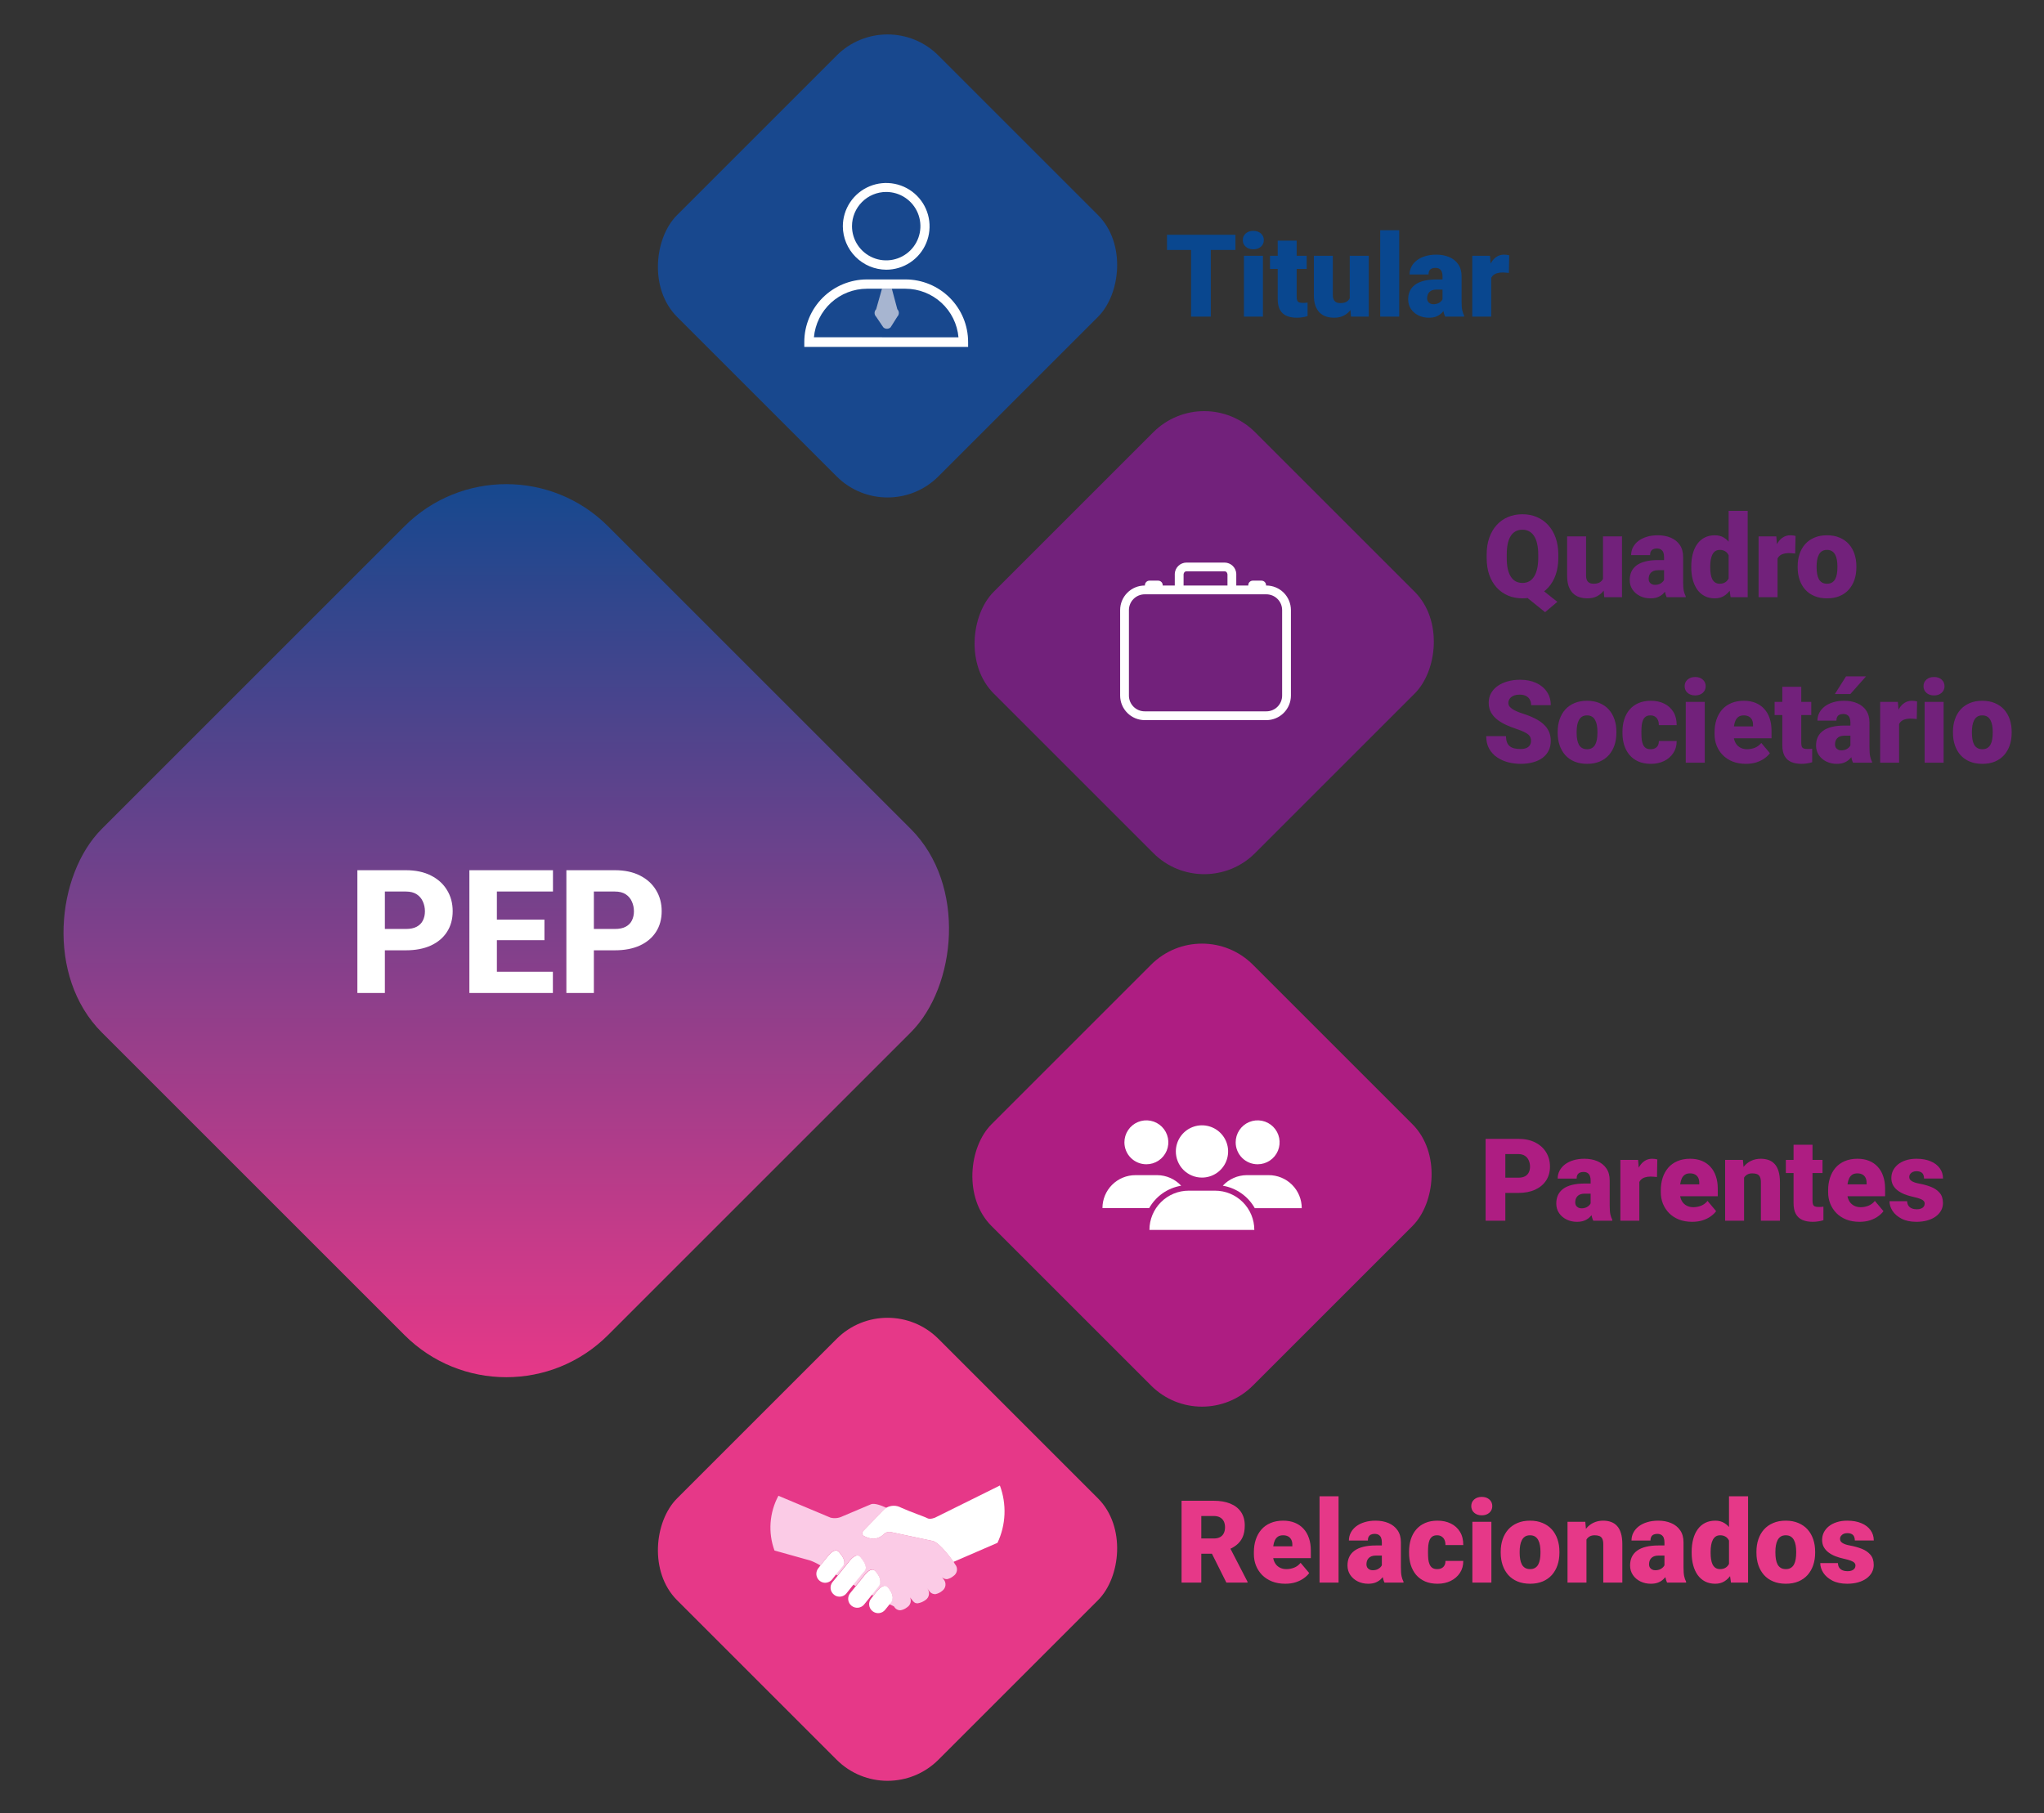 <?xml version="1.0" encoding="UTF-8"?> <svg xmlns="http://www.w3.org/2000/svg" width="284" height="252" viewBox="0 0 284 252" fill="none"><rect x="0" y="0" width="284" height="252" fill="#333333" stroke="none"/><rect x="123.317" y="0.645" width="51.359" height="51.359" rx="10" transform="rotate(45 123.317 0.645)" fill="#18488E"></rect><path d="M121.734 44.017L122.725 45.483C122.861 45.618 123.045 45.693 123.237 45.693C123.428 45.693 123.612 45.618 123.749 45.483L124.68 44.004C124.814 43.867 124.889 43.683 124.889 43.492C124.889 43.3 124.814 43.116 124.68 42.98L123.916 40.127H122.544L121.734 42.98C121.665 43.047 121.611 43.128 121.573 43.217C121.536 43.306 121.517 43.402 121.517 43.498C121.517 43.595 121.536 43.691 121.573 43.779C121.611 43.869 121.665 43.949 121.734 44.017Z" fill="#A7B5D0"></path><path d="M125.811 38.835H120.455C118.146 38.835 115.933 39.752 114.3 41.384C112.668 43.016 111.751 45.23 111.751 47.538V48.208H134.514V47.538C134.514 45.23 133.597 43.016 131.965 41.384C130.333 39.752 128.119 38.835 125.811 38.835ZM113.09 46.869C113.257 45.03 114.105 43.319 115.467 42.072C116.829 40.825 118.608 40.131 120.455 40.127H125.811C127.66 40.132 129.44 40.827 130.803 42.077C132.165 43.327 133.012 45.041 133.175 46.882L113.09 46.869Z" fill="white"></path><path d="M123.132 37.483C124.324 37.483 125.489 37.129 126.48 36.467C127.471 35.805 128.243 34.864 128.699 33.763C129.155 32.662 129.275 31.451 129.042 30.282C128.81 29.113 128.236 28.039 127.393 27.197C126.551 26.354 125.477 25.78 124.308 25.547C123.139 25.315 121.928 25.434 120.827 25.89C119.726 26.346 118.785 27.119 118.122 28.11C117.46 29.101 117.107 30.265 117.107 31.457C117.117 33.052 117.756 34.578 118.883 35.706C120.011 36.834 121.538 37.472 123.132 37.483ZM123.132 26.677C124.073 26.677 124.992 26.956 125.774 27.479C126.556 28.001 127.165 28.744 127.525 29.613C127.884 30.482 127.978 31.438 127.794 32.36C127.61 33.282 127.157 34.13 126.491 34.794C125.826 35.459 124.978 35.911 124.056 36.093C123.133 36.276 122.177 36.181 121.309 35.82C120.44 35.459 119.698 34.849 119.177 34.066C118.655 33.284 118.378 32.364 118.379 31.424C118.383 30.165 118.885 28.958 119.776 28.069C120.666 27.179 121.873 26.679 123.132 26.677Z" fill="white"></path><path d="M168.233 32.625V44H165.491V32.625H168.233ZM171.655 32.625V34.742H162.147V32.625H171.655ZM175.475 35.547V44H172.835V35.547H175.475ZM172.678 33.367C172.678 32.992 172.814 32.685 173.085 32.445C173.355 32.206 173.707 32.086 174.139 32.086C174.572 32.086 174.923 32.206 175.194 32.445C175.465 32.685 175.6 32.992 175.6 33.367C175.6 33.742 175.465 34.05 175.194 34.289C174.923 34.529 174.572 34.648 174.139 34.648C173.707 34.648 173.355 34.529 173.085 34.289C172.814 34.05 172.678 33.742 172.678 33.367ZM181.553 35.547V37.375H176.46V35.547H181.553ZM177.53 33.445H180.163V41.242C180.163 41.466 180.189 41.641 180.241 41.766C180.293 41.885 180.382 41.971 180.507 42.023C180.637 42.07 180.809 42.094 181.022 42.094C181.173 42.094 181.298 42.091 181.397 42.086C181.496 42.075 181.59 42.062 181.678 42.047V43.93C181.454 44.003 181.22 44.057 180.975 44.094C180.73 44.135 180.47 44.156 180.194 44.156C179.632 44.156 179.15 44.068 178.749 43.891C178.353 43.714 178.051 43.435 177.842 43.055C177.634 42.675 177.53 42.18 177.53 41.57V33.445ZM187.538 41.945V35.547H190.178V44H187.71L187.538 41.945ZM187.788 40.227L188.475 40.211C188.475 40.779 188.408 41.305 188.272 41.789C188.137 42.268 187.936 42.685 187.671 43.039C187.41 43.393 187.087 43.669 186.702 43.867C186.322 44.06 185.882 44.156 185.382 44.156C184.965 44.156 184.582 44.099 184.233 43.984C183.889 43.865 183.592 43.68 183.342 43.43C183.092 43.175 182.897 42.849 182.757 42.453C182.621 42.052 182.553 41.573 182.553 41.016V35.547H185.186V41.031C185.186 41.219 185.21 41.38 185.257 41.516C185.303 41.651 185.371 41.766 185.46 41.859C185.548 41.948 185.658 42.016 185.788 42.062C185.923 42.104 186.077 42.125 186.249 42.125C186.645 42.125 186.954 42.042 187.178 41.875C187.402 41.708 187.559 41.482 187.647 41.195C187.741 40.909 187.788 40.586 187.788 40.227ZM194.413 32V44H191.772V32H194.413ZM200.428 41.875V38.391C200.428 38.151 200.395 37.945 200.327 37.773C200.259 37.602 200.152 37.469 200.007 37.375C199.861 37.276 199.665 37.227 199.421 37.227C199.223 37.227 199.053 37.26 198.913 37.328C198.772 37.396 198.665 37.497 198.592 37.633C198.52 37.768 198.483 37.94 198.483 38.148H195.85C195.85 37.758 195.936 37.396 196.108 37.062C196.285 36.724 196.535 36.43 196.858 36.18C197.186 35.93 197.577 35.737 198.03 35.602C198.488 35.461 198.999 35.391 199.561 35.391C200.233 35.391 200.832 35.503 201.358 35.727C201.889 35.95 202.309 36.286 202.616 36.734C202.923 37.177 203.077 37.734 203.077 38.406V41.867C203.077 42.419 203.108 42.839 203.171 43.125C203.233 43.406 203.322 43.654 203.436 43.867V44H200.796C200.671 43.74 200.577 43.422 200.514 43.047C200.457 42.667 200.428 42.276 200.428 41.875ZM200.749 38.836L200.764 40.242H199.6C199.355 40.242 199.147 40.276 198.975 40.344C198.809 40.411 198.673 40.505 198.569 40.625C198.47 40.74 198.397 40.87 198.35 41.016C198.309 41.161 198.288 41.315 198.288 41.477C198.288 41.633 198.324 41.773 198.397 41.898C198.475 42.018 198.579 42.112 198.71 42.18C198.84 42.247 198.986 42.281 199.147 42.281C199.439 42.281 199.686 42.227 199.889 42.117C200.098 42.003 200.257 41.865 200.366 41.703C200.475 41.542 200.53 41.391 200.53 41.25L201.108 42.328C201.004 42.536 200.884 42.747 200.749 42.961C200.618 43.175 200.454 43.372 200.257 43.555C200.064 43.732 199.827 43.878 199.546 43.992C199.264 44.102 198.923 44.156 198.522 44.156C198.001 44.156 197.522 44.05 197.085 43.836C196.652 43.622 196.306 43.325 196.046 42.945C195.785 42.56 195.655 42.117 195.655 41.617C195.655 41.18 195.733 40.789 195.889 40.445C196.051 40.102 196.293 39.81 196.616 39.57C196.939 39.331 197.35 39.148 197.85 39.023C198.35 38.898 198.939 38.836 199.616 38.836H200.749ZM207.194 37.641V44H204.561V35.547H207.022L207.194 37.641ZM209.694 35.484L209.647 37.93C209.543 37.919 209.402 37.906 209.225 37.891C209.048 37.875 208.9 37.867 208.78 37.867C208.473 37.867 208.207 37.904 207.983 37.977C207.764 38.044 207.582 38.148 207.436 38.289C207.296 38.425 207.191 38.596 207.124 38.805C207.061 39.013 207.033 39.255 207.038 39.531L206.561 39.219C206.561 38.651 206.616 38.135 206.725 37.672C206.84 37.203 207.001 36.8 207.21 36.461C207.418 36.117 207.671 35.854 207.967 35.672C208.264 35.484 208.598 35.391 208.967 35.391C209.098 35.391 209.225 35.398 209.35 35.414C209.48 35.43 209.595 35.453 209.694 35.484Z" fill="#09478F"></path><rect x="167.317" y="52.998" width="51.359" height="51.359" rx="10" transform="rotate(45 167.317 52.998)" fill="#72217B"></rect><path d="M175.948 81.374H175.91V81.33C175.91 81.162 175.844 81.001 175.725 80.883C175.606 80.764 175.445 80.697 175.277 80.697H174.069C173.901 80.697 173.74 80.764 173.621 80.883C173.503 81.001 173.436 81.162 173.436 81.33V81.374H171.772V79.736C171.751 79.321 171.573 78.93 171.274 78.642C170.976 78.355 170.579 78.191 170.164 78.185H164.836C164.421 78.191 164.024 78.355 163.726 78.642C163.427 78.93 163.249 79.321 163.228 79.736V81.374H161.552V81.33C161.552 81.162 161.485 81.001 161.366 80.883C161.247 80.764 161.087 80.697 160.919 80.697H159.71C159.542 80.697 159.381 80.764 159.263 80.883C159.144 81.001 159.077 81.162 159.077 81.33V81.374H159.052C158.146 81.374 157.276 81.734 156.636 82.375C155.995 83.016 155.635 83.885 155.635 84.792V96.67C155.636 97.575 155.997 98.442 156.638 99.082C157.278 99.722 158.147 100.081 159.052 100.081H175.948C176.853 100.081 177.722 99.722 178.362 99.082C179.003 98.442 179.364 97.575 179.365 96.67V84.792C179.365 83.885 179.005 83.016 178.365 82.375C177.724 81.734 176.855 81.374 175.948 81.374ZM164.45 79.83C164.45 79.729 164.532 79.406 164.836 79.406H170.164C170.455 79.406 170.531 79.691 170.55 79.83V81.374H164.45V79.83ZM178.144 96.67C178.144 96.958 178.087 97.243 177.977 97.509C177.866 97.775 177.705 98.017 177.501 98.22C177.297 98.424 177.054 98.585 176.788 98.695C176.522 98.804 176.236 98.86 175.948 98.859H159.052C158.764 98.86 158.478 98.804 158.212 98.695C157.946 98.585 157.704 98.424 157.5 98.22C157.296 98.017 157.134 97.775 157.023 97.509C156.913 97.243 156.856 96.958 156.856 96.67V84.792C156.856 84.209 157.087 83.651 157.499 83.239C157.911 82.827 158.469 82.596 159.052 82.596H175.948C176.531 82.596 177.089 82.827 177.501 83.239C177.913 83.651 178.144 84.209 178.144 84.792V96.67Z" fill="white"></path><path d="M213.211 81.125L216.383 83.641L214.68 85.078L211.562 82.562L213.211 81.125ZM216.516 77.086V77.547C216.516 78.417 216.393 79.198 216.148 79.891C215.909 80.578 215.565 81.167 215.117 81.656C214.674 82.141 214.151 82.513 213.547 82.773C212.943 83.029 212.276 83.156 211.547 83.156C210.812 83.156 210.141 83.029 209.531 82.773C208.927 82.513 208.401 82.141 207.953 81.656C207.51 81.167 207.167 80.578 206.922 79.891C206.682 79.198 206.562 78.417 206.562 77.547V77.086C206.562 76.216 206.682 75.435 206.922 74.742C207.167 74.049 207.508 73.461 207.945 72.977C208.388 72.487 208.911 72.115 209.516 71.859C210.125 71.599 210.797 71.469 211.531 71.469C212.26 71.469 212.927 71.599 213.531 71.859C214.141 72.115 214.667 72.487 215.109 72.977C215.557 73.461 215.904 74.049 216.148 74.742C216.393 75.435 216.516 76.216 216.516 77.086ZM213.727 77.547V77.07C213.727 76.508 213.677 76.013 213.578 75.586C213.484 75.154 213.344 74.792 213.156 74.5C212.969 74.208 212.737 73.99 212.461 73.844C212.19 73.693 211.88 73.617 211.531 73.617C211.167 73.617 210.849 73.693 210.578 73.844C210.307 73.99 210.081 74.208 209.898 74.5C209.716 74.792 209.578 75.154 209.484 75.586C209.396 76.013 209.352 76.508 209.352 77.07V77.547C209.352 78.104 209.396 78.599 209.484 79.031C209.578 79.458 209.716 79.82 209.898 80.117C210.086 80.414 210.315 80.638 210.586 80.789C210.862 80.94 211.182 81.016 211.547 81.016C211.896 81.016 212.206 80.94 212.477 80.789C212.747 80.638 212.974 80.414 213.156 80.117C213.344 79.82 213.484 79.458 213.578 79.031C213.677 78.599 213.727 78.104 213.727 77.547ZM222.727 80.945V74.547H225.367V83H222.898L222.727 80.945ZM222.977 79.227L223.664 79.211C223.664 79.779 223.596 80.305 223.461 80.789C223.326 81.268 223.125 81.685 222.859 82.039C222.599 82.393 222.276 82.669 221.891 82.867C221.51 83.06 221.07 83.156 220.57 83.156C220.154 83.156 219.771 83.099 219.422 82.984C219.078 82.865 218.781 82.68 218.531 82.43C218.281 82.174 218.086 81.849 217.945 81.453C217.81 81.052 217.742 80.573 217.742 80.016V74.547H220.375V80.031C220.375 80.219 220.398 80.38 220.445 80.516C220.492 80.651 220.56 80.766 220.648 80.859C220.737 80.948 220.846 81.016 220.977 81.062C221.112 81.104 221.266 81.125 221.438 81.125C221.833 81.125 222.143 81.042 222.367 80.875C222.591 80.708 222.747 80.482 222.836 80.195C222.93 79.909 222.977 79.586 222.977 79.227ZM231.211 80.875V77.391C231.211 77.151 231.177 76.945 231.109 76.773C231.042 76.602 230.935 76.469 230.789 76.375C230.643 76.276 230.448 76.227 230.203 76.227C230.005 76.227 229.836 76.26 229.695 76.328C229.555 76.396 229.448 76.497 229.375 76.633C229.302 76.768 229.266 76.94 229.266 77.148H226.633C226.633 76.758 226.719 76.396 226.891 76.062C227.068 75.724 227.318 75.43 227.641 75.18C227.969 74.93 228.359 74.737 228.812 74.602C229.271 74.461 229.781 74.391 230.344 74.391C231.016 74.391 231.615 74.503 232.141 74.727C232.672 74.951 233.091 75.287 233.398 75.734C233.706 76.177 233.859 76.734 233.859 77.406V80.867C233.859 81.419 233.891 81.838 233.953 82.125C234.016 82.406 234.104 82.654 234.219 82.867V83H231.578C231.453 82.74 231.359 82.422 231.297 82.047C231.24 81.667 231.211 81.276 231.211 80.875ZM231.531 77.836L231.547 79.242H230.383C230.138 79.242 229.93 79.276 229.758 79.344C229.591 79.412 229.456 79.505 229.352 79.625C229.253 79.74 229.18 79.87 229.133 80.016C229.091 80.162 229.07 80.315 229.07 80.477C229.07 80.633 229.107 80.773 229.18 80.898C229.258 81.018 229.362 81.112 229.492 81.18C229.622 81.247 229.768 81.281 229.93 81.281C230.221 81.281 230.469 81.227 230.672 81.117C230.88 81.003 231.039 80.865 231.148 80.703C231.258 80.542 231.312 80.391 231.312 80.25L231.891 81.328C231.786 81.537 231.667 81.747 231.531 81.961C231.401 82.174 231.237 82.372 231.039 82.555C230.846 82.732 230.609 82.878 230.328 82.992C230.047 83.102 229.706 83.156 229.305 83.156C228.784 83.156 228.305 83.049 227.867 82.836C227.435 82.622 227.089 82.326 226.828 81.945C226.568 81.56 226.438 81.117 226.438 80.617C226.438 80.18 226.516 79.789 226.672 79.445C226.833 79.102 227.076 78.81 227.398 78.57C227.721 78.331 228.133 78.148 228.633 78.023C229.133 77.898 229.721 77.836 230.398 77.836H231.531ZM240.18 81.062V71H242.828V83H240.453L240.18 81.062ZM234.992 78.875V78.711C234.992 78.07 235.062 77.487 235.203 76.961C235.344 76.43 235.552 75.974 235.828 75.594C236.104 75.208 236.448 74.912 236.859 74.703C237.271 74.495 237.745 74.391 238.281 74.391C238.76 74.391 239.18 74.503 239.539 74.727C239.898 74.945 240.206 75.253 240.461 75.648C240.716 76.044 240.924 76.508 241.086 77.039C241.247 77.565 241.37 78.133 241.453 78.742V78.938C241.37 79.51 241.247 80.052 241.086 80.562C240.924 81.068 240.716 81.516 240.461 81.906C240.206 82.297 239.896 82.604 239.531 82.828C239.172 83.047 238.75 83.156 238.266 83.156C237.729 83.156 237.255 83.049 236.844 82.836C236.438 82.622 236.096 82.323 235.82 81.938C235.549 81.552 235.344 81.099 235.203 80.578C235.062 80.057 234.992 79.49 234.992 78.875ZM237.625 78.711V78.875C237.625 79.193 237.646 79.487 237.688 79.758C237.729 80.029 237.799 80.268 237.898 80.477C238.003 80.68 238.138 80.838 238.305 80.953C238.477 81.068 238.688 81.125 238.938 81.125C239.276 81.125 239.555 81.044 239.773 80.883C239.997 80.721 240.161 80.492 240.266 80.195C240.375 79.898 240.422 79.549 240.406 79.148V78.531C240.417 78.188 240.393 77.885 240.336 77.625C240.279 77.359 240.188 77.138 240.062 76.961C239.943 76.784 239.789 76.651 239.602 76.562C239.419 76.469 239.203 76.422 238.953 76.422C238.708 76.422 238.5 76.479 238.328 76.594C238.161 76.708 238.026 76.87 237.922 77.078C237.818 77.281 237.742 77.523 237.695 77.805C237.648 78.081 237.625 78.383 237.625 78.711ZM246.977 76.641V83H244.344V74.547H246.805L246.977 76.641ZM249.477 74.484L249.43 76.93C249.326 76.919 249.185 76.906 249.008 76.891C248.831 76.875 248.682 76.867 248.562 76.867C248.255 76.867 247.99 76.904 247.766 76.977C247.547 77.044 247.365 77.148 247.219 77.289C247.078 77.424 246.974 77.596 246.906 77.805C246.844 78.013 246.815 78.255 246.82 78.531L246.344 78.219C246.344 77.651 246.398 77.135 246.508 76.672C246.622 76.203 246.784 75.799 246.992 75.461C247.201 75.117 247.453 74.854 247.75 74.672C248.047 74.484 248.38 74.391 248.75 74.391C248.88 74.391 249.008 74.398 249.133 74.414C249.263 74.43 249.378 74.453 249.477 74.484ZM249.773 78.859V78.695C249.773 78.076 249.862 77.505 250.039 76.984C250.216 76.458 250.477 76.003 250.82 75.617C251.164 75.232 251.589 74.932 252.094 74.719C252.599 74.5 253.182 74.391 253.844 74.391C254.51 74.391 255.096 74.5 255.602 74.719C256.112 74.932 256.539 75.232 256.883 75.617C257.227 76.003 257.487 76.458 257.664 76.984C257.841 77.505 257.93 78.076 257.93 78.695V78.859C257.93 79.474 257.841 80.044 257.664 80.57C257.487 81.091 257.227 81.547 256.883 81.938C256.539 82.323 256.115 82.622 255.609 82.836C255.104 83.049 254.521 83.156 253.859 83.156C253.198 83.156 252.612 83.049 252.102 82.836C251.591 82.622 251.164 82.323 250.82 81.938C250.477 81.547 250.216 81.091 250.039 80.57C249.862 80.044 249.773 79.474 249.773 78.859ZM252.406 78.695V78.859C252.406 79.177 252.43 79.474 252.477 79.75C252.523 80.026 252.602 80.268 252.711 80.477C252.82 80.68 252.969 80.838 253.156 80.953C253.344 81.068 253.578 81.125 253.859 81.125C254.135 81.125 254.365 81.068 254.547 80.953C254.734 80.838 254.883 80.68 254.992 80.477C255.102 80.268 255.18 80.026 255.227 79.75C255.273 79.474 255.297 79.177 255.297 78.859V78.695C255.297 78.388 255.273 78.099 255.227 77.828C255.18 77.552 255.102 77.31 254.992 77.102C254.883 76.888 254.734 76.721 254.547 76.602C254.359 76.482 254.125 76.422 253.844 76.422C253.568 76.422 253.336 76.482 253.148 76.602C252.966 76.721 252.82 76.888 252.711 77.102C252.602 77.31 252.523 77.552 252.477 77.828C252.43 78.099 252.406 78.388 252.406 78.695ZM212.727 102.977C212.727 102.799 212.701 102.641 212.648 102.5C212.596 102.354 212.5 102.219 212.359 102.094C212.219 101.969 212.016 101.844 211.75 101.719C211.49 101.589 211.146 101.453 210.719 101.312C210.219 101.146 209.737 100.958 209.273 100.75C208.81 100.536 208.396 100.289 208.031 100.008C207.667 99.721 207.378 99.388 207.164 99.008C206.951 98.622 206.844 98.174 206.844 97.664C206.844 97.174 206.953 96.734 207.172 96.344C207.391 95.948 207.695 95.612 208.086 95.336C208.482 95.055 208.945 94.841 209.477 94.695C210.008 94.544 210.589 94.469 211.219 94.469C212.052 94.469 212.786 94.615 213.422 94.906C214.062 95.193 214.562 95.602 214.922 96.133C215.286 96.659 215.469 97.281 215.469 98H212.742C212.742 97.713 212.682 97.461 212.562 97.242C212.448 97.023 212.273 96.852 212.039 96.727C211.805 96.602 211.51 96.539 211.156 96.539C210.812 96.539 210.523 96.591 210.289 96.695C210.055 96.799 209.878 96.94 209.758 97.117C209.638 97.289 209.578 97.479 209.578 97.688C209.578 97.859 209.625 98.016 209.719 98.156C209.818 98.292 209.956 98.419 210.133 98.539C210.315 98.659 210.534 98.773 210.789 98.883C211.049 98.992 211.341 99.099 211.664 99.203C212.268 99.396 212.805 99.612 213.273 99.852C213.747 100.086 214.146 100.354 214.469 100.656C214.797 100.953 215.044 101.292 215.211 101.672C215.383 102.052 215.469 102.482 215.469 102.961C215.469 103.471 215.37 103.924 215.172 104.32C214.974 104.716 214.69 105.052 214.32 105.328C213.951 105.599 213.508 105.805 212.992 105.945C212.477 106.086 211.901 106.156 211.266 106.156C210.682 106.156 210.107 106.083 209.539 105.938C208.977 105.786 208.466 105.557 208.008 105.25C207.549 104.938 207.182 104.539 206.906 104.055C206.635 103.565 206.5 102.984 206.5 102.312H209.25C209.25 102.646 209.294 102.927 209.383 103.156C209.471 103.385 209.602 103.57 209.773 103.711C209.945 103.846 210.156 103.945 210.406 104.008C210.656 104.065 210.943 104.094 211.266 104.094C211.615 104.094 211.896 104.044 212.109 103.945C212.323 103.841 212.479 103.706 212.578 103.539C212.677 103.367 212.727 103.18 212.727 102.977ZM216.43 101.859V101.695C216.43 101.076 216.518 100.505 216.695 99.984C216.872 99.458 217.133 99.003 217.477 98.617C217.82 98.232 218.245 97.932 218.75 97.719C219.255 97.5 219.839 97.391 220.5 97.391C221.167 97.391 221.753 97.5 222.258 97.719C222.768 97.932 223.195 98.232 223.539 98.617C223.883 99.003 224.143 99.458 224.32 99.984C224.497 100.505 224.586 101.076 224.586 101.695V101.859C224.586 102.474 224.497 103.044 224.32 103.57C224.143 104.091 223.883 104.547 223.539 104.938C223.195 105.323 222.771 105.622 222.266 105.836C221.76 106.049 221.177 106.156 220.516 106.156C219.854 106.156 219.268 106.049 218.758 105.836C218.247 105.622 217.82 105.323 217.477 104.938C217.133 104.547 216.872 104.091 216.695 103.57C216.518 103.044 216.43 102.474 216.43 101.859ZM219.062 101.695V101.859C219.062 102.177 219.086 102.474 219.133 102.75C219.18 103.026 219.258 103.268 219.367 103.477C219.477 103.68 219.625 103.839 219.812 103.953C220 104.068 220.234 104.125 220.516 104.125C220.792 104.125 221.021 104.068 221.203 103.953C221.391 103.839 221.539 103.68 221.648 103.477C221.758 103.268 221.836 103.026 221.883 102.75C221.93 102.474 221.953 102.177 221.953 101.859V101.695C221.953 101.388 221.93 101.099 221.883 100.828C221.836 100.552 221.758 100.31 221.648 100.102C221.539 99.888 221.391 99.721 221.203 99.602C221.016 99.482 220.781 99.422 220.5 99.422C220.224 99.422 219.992 99.482 219.805 99.602C219.622 99.721 219.477 99.888 219.367 100.102C219.258 100.31 219.18 100.552 219.133 100.828C219.086 101.099 219.062 101.388 219.062 101.695ZM229.328 104.125C229.573 104.125 229.781 104.081 229.953 103.992C230.13 103.898 230.263 103.768 230.352 103.602C230.445 103.43 230.49 103.224 230.484 102.984H232.961C232.966 103.62 232.81 104.177 232.492 104.656C232.18 105.13 231.753 105.5 231.211 105.766C230.674 106.026 230.068 106.156 229.391 106.156C228.729 106.156 228.151 106.049 227.656 105.836C227.161 105.617 226.747 105.315 226.414 104.93C226.086 104.539 225.839 104.083 225.672 103.562C225.51 103.042 225.43 102.477 225.43 101.867V101.688C225.43 101.078 225.51 100.513 225.672 99.992C225.839 99.466 226.086 99.01 226.414 98.625C226.747 98.234 227.159 97.932 227.648 97.719C228.143 97.5 228.719 97.391 229.375 97.391C230.078 97.391 230.698 97.523 231.234 97.789C231.776 98.055 232.201 98.44 232.508 98.945C232.815 99.451 232.966 100.062 232.961 100.781H230.484C230.49 100.526 230.451 100.297 230.367 100.094C230.284 99.891 230.154 99.729 229.977 99.609C229.805 99.484 229.583 99.422 229.312 99.422C229.042 99.422 228.823 99.482 228.656 99.602C228.49 99.721 228.362 99.888 228.273 100.102C228.19 100.31 228.133 100.549 228.102 100.82C228.076 101.091 228.062 101.38 228.062 101.688V101.867C228.062 102.18 228.076 102.474 228.102 102.75C228.133 103.021 228.193 103.26 228.281 103.469C228.37 103.672 228.497 103.833 228.664 103.953C228.831 104.068 229.052 104.125 229.328 104.125ZM236.867 97.547V106H234.227V97.547H236.867ZM234.07 95.367C234.07 94.992 234.206 94.685 234.477 94.445C234.747 94.206 235.099 94.086 235.531 94.086C235.964 94.086 236.315 94.206 236.586 94.445C236.857 94.685 236.992 94.992 236.992 95.367C236.992 95.742 236.857 96.049 236.586 96.289C236.315 96.529 235.964 96.648 235.531 96.648C235.099 96.648 234.747 96.529 234.477 96.289C234.206 96.049 234.07 95.742 234.07 95.367ZM242.586 106.156C241.898 106.156 241.284 106.049 240.742 105.836C240.201 105.617 239.742 105.318 239.367 104.938C238.997 104.557 238.714 104.12 238.516 103.625C238.323 103.13 238.227 102.607 238.227 102.055V101.758C238.227 101.138 238.312 100.565 238.484 100.039C238.656 99.508 238.911 99.044 239.25 98.648C239.589 98.253 240.013 97.945 240.523 97.727C241.034 97.503 241.628 97.391 242.305 97.391C242.904 97.391 243.44 97.487 243.914 97.68C244.388 97.872 244.789 98.148 245.117 98.508C245.451 98.867 245.703 99.302 245.875 99.812C246.052 100.323 246.141 100.896 246.141 101.531V102.602H239.234V100.953H243.57V100.75C243.576 100.469 243.526 100.229 243.422 100.031C243.323 99.833 243.177 99.682 242.984 99.578C242.792 99.474 242.557 99.422 242.281 99.422C241.995 99.422 241.758 99.484 241.57 99.609C241.388 99.734 241.245 99.906 241.141 100.125C241.042 100.339 240.971 100.586 240.93 100.867C240.888 101.148 240.867 101.445 240.867 101.758V102.055C240.867 102.367 240.909 102.651 240.992 102.906C241.081 103.161 241.206 103.38 241.367 103.562C241.534 103.74 241.732 103.878 241.961 103.977C242.195 104.076 242.461 104.125 242.758 104.125C243.117 104.125 243.471 104.057 243.82 103.922C244.169 103.786 244.469 103.562 244.719 103.25L245.914 104.672C245.742 104.917 245.497 105.154 245.18 105.383C244.867 105.612 244.492 105.799 244.055 105.945C243.617 106.086 243.128 106.156 242.586 106.156ZM251.664 97.547V99.375H246.57V97.547H251.664ZM247.641 95.445H250.273V103.242C250.273 103.466 250.299 103.641 250.352 103.766C250.404 103.885 250.492 103.971 250.617 104.023C250.747 104.07 250.919 104.094 251.133 104.094C251.284 104.094 251.409 104.091 251.508 104.086C251.607 104.076 251.701 104.062 251.789 104.047V105.93C251.565 106.003 251.331 106.057 251.086 106.094C250.841 106.135 250.581 106.156 250.305 106.156C249.742 106.156 249.26 106.068 248.859 105.891C248.464 105.714 248.161 105.435 247.953 105.055C247.745 104.674 247.641 104.18 247.641 103.57V95.445ZM257.102 103.875V100.391C257.102 100.151 257.068 99.945 257 99.773C256.932 99.602 256.826 99.469 256.68 99.375C256.534 99.276 256.339 99.227 256.094 99.227C255.896 99.227 255.727 99.26 255.586 99.328C255.445 99.396 255.339 99.497 255.266 99.633C255.193 99.768 255.156 99.94 255.156 100.148H252.523C252.523 99.758 252.609 99.396 252.781 99.062C252.958 98.724 253.208 98.43 253.531 98.18C253.859 97.93 254.25 97.737 254.703 97.602C255.161 97.461 255.672 97.391 256.234 97.391C256.906 97.391 257.505 97.503 258.031 97.727C258.562 97.951 258.982 98.287 259.289 98.734C259.596 99.177 259.75 99.734 259.75 100.406V103.867C259.75 104.419 259.781 104.839 259.844 105.125C259.906 105.406 259.995 105.654 260.109 105.867V106H257.469C257.344 105.74 257.25 105.422 257.188 105.047C257.13 104.667 257.102 104.276 257.102 103.875ZM257.422 100.836L257.438 102.242H256.273C256.029 102.242 255.82 102.276 255.648 102.344C255.482 102.411 255.346 102.505 255.242 102.625C255.143 102.74 255.07 102.87 255.023 103.016C254.982 103.161 254.961 103.315 254.961 103.477C254.961 103.633 254.997 103.773 255.07 103.898C255.148 104.018 255.253 104.112 255.383 104.18C255.513 104.247 255.659 104.281 255.82 104.281C256.112 104.281 256.359 104.227 256.562 104.117C256.771 104.003 256.93 103.865 257.039 103.703C257.148 103.542 257.203 103.391 257.203 103.25L257.781 104.328C257.677 104.536 257.557 104.747 257.422 104.961C257.292 105.174 257.128 105.372 256.93 105.555C256.737 105.732 256.5 105.878 256.219 105.992C255.938 106.102 255.596 106.156 255.195 106.156C254.674 106.156 254.195 106.049 253.758 105.836C253.326 105.622 252.979 105.326 252.719 104.945C252.458 104.56 252.328 104.117 252.328 103.617C252.328 103.18 252.406 102.789 252.562 102.445C252.724 102.102 252.966 101.81 253.289 101.57C253.612 101.331 254.023 101.148 254.523 101.023C255.023 100.898 255.612 100.836 256.289 100.836H257.422ZM254.945 96.453L256.492 94H259.273L257.094 96.453H254.945ZM263.867 99.641V106H261.234V97.547H263.695L263.867 99.641ZM266.367 97.484L266.32 99.93C266.216 99.919 266.076 99.906 265.898 99.891C265.721 99.875 265.573 99.867 265.453 99.867C265.146 99.867 264.88 99.904 264.656 99.977C264.438 100.044 264.255 100.148 264.109 100.289C263.969 100.424 263.865 100.596 263.797 100.805C263.734 101.013 263.706 101.255 263.711 101.531L263.234 101.219C263.234 100.651 263.289 100.135 263.398 99.672C263.513 99.203 263.674 98.799 263.883 98.461C264.091 98.117 264.344 97.854 264.641 97.672C264.938 97.484 265.271 97.391 265.641 97.391C265.771 97.391 265.898 97.398 266.023 97.414C266.154 97.43 266.268 97.453 266.367 97.484ZM270.055 97.547V106H267.414V97.547H270.055ZM267.258 95.367C267.258 94.992 267.393 94.685 267.664 94.445C267.935 94.206 268.286 94.086 268.719 94.086C269.151 94.086 269.503 94.206 269.773 94.445C270.044 94.685 270.18 94.992 270.18 95.367C270.18 95.742 270.044 96.049 269.773 96.289C269.503 96.529 269.151 96.648 268.719 96.648C268.286 96.648 267.935 96.529 267.664 96.289C267.393 96.049 267.258 95.742 267.258 95.367ZM271.352 101.859V101.695C271.352 101.076 271.44 100.505 271.617 99.984C271.794 99.458 272.055 99.003 272.398 98.617C272.742 98.232 273.167 97.932 273.672 97.719C274.177 97.5 274.76 97.391 275.422 97.391C276.089 97.391 276.674 97.5 277.18 97.719C277.69 97.932 278.117 98.232 278.461 98.617C278.805 99.003 279.065 99.458 279.242 99.984C279.419 100.505 279.508 101.076 279.508 101.695V101.859C279.508 102.474 279.419 103.044 279.242 103.57C279.065 104.091 278.805 104.547 278.461 104.938C278.117 105.323 277.693 105.622 277.188 105.836C276.682 106.049 276.099 106.156 275.438 106.156C274.776 106.156 274.19 106.049 273.68 105.836C273.169 105.622 272.742 105.323 272.398 104.938C272.055 104.547 271.794 104.091 271.617 103.57C271.44 103.044 271.352 102.474 271.352 101.859ZM273.984 101.695V101.859C273.984 102.177 274.008 102.474 274.055 102.75C274.102 103.026 274.18 103.268 274.289 103.477C274.398 103.68 274.547 103.839 274.734 103.953C274.922 104.068 275.156 104.125 275.438 104.125C275.714 104.125 275.943 104.068 276.125 103.953C276.312 103.839 276.461 103.68 276.57 103.477C276.68 103.268 276.758 103.026 276.805 102.75C276.852 102.474 276.875 102.177 276.875 101.859V101.695C276.875 101.388 276.852 101.099 276.805 100.828C276.758 100.552 276.68 100.31 276.57 100.102C276.461 99.888 276.312 99.721 276.125 99.602C275.938 99.482 275.703 99.422 275.422 99.422C275.146 99.422 274.914 99.482 274.727 99.602C274.544 99.721 274.398 99.888 274.289 100.102C274.18 100.31 274.102 100.552 274.055 100.828C274.008 101.099 273.984 101.388 273.984 101.695Z" fill="#72217B"></path><rect x="123.317" y="179" width="51.359" height="51.359" rx="10" transform="rotate(45 123.317 179)" fill="#E63888"></rect><path d="M129.576 214.156L123.906 212.95C123.707 212.887 123.493 212.881 123.291 212.934C123.088 212.987 122.905 213.096 122.762 213.249C122.379 213.612 121.88 213.827 121.353 213.857C120.903 213.825 120.465 213.699 120.068 213.487C120.002 213.457 119.945 213.411 119.901 213.354C119.857 213.297 119.827 213.231 119.814 213.16C119.801 213.089 119.806 213.017 119.827 212.948C119.848 212.879 119.885 212.816 119.935 212.765L122.911 209.745C122.993 209.675 123.082 209.613 123.176 209.56C122.594 209.287 121.529 208.838 120.992 209.067L117.021 210.749C116.515 210.996 115.938 211.055 115.392 210.916L108.155 207.878C107.533 209.036 107.162 210.312 107.068 211.624C106.974 212.935 107.158 214.251 107.609 215.485L112.584 216.877C113.074 217.061 113.545 217.291 113.992 217.563L115.075 216.199C115.498 215.67 116.123 215.169 116.572 215.679C117.224 216.428 117.62 217.158 116.995 217.748L116.114 218.805L116.378 218.963L118.034 216.912C118.465 216.384 119.108 215.864 119.53 216.392C120.217 217.273 120.587 217.942 119.962 218.461L118.527 220.222L118.879 220.416L120.12 218.875C120.543 218.338 121.159 217.836 121.617 218.347C122.33 219.148 122.498 219.888 122.04 220.416L121.071 221.622L121.335 221.754L121.837 221.129C122.269 220.601 122.885 220.099 123.334 220.61C124.082 221.437 124.214 222.142 123.765 222.679L123.554 222.934L124.197 223.242L124.258 223.321C124.348 223.472 124.478 223.596 124.633 223.678C124.789 223.76 124.964 223.798 125.139 223.788C125.478 223.724 125.796 223.575 126.063 223.357C126.279 223.214 126.436 222.998 126.506 222.749C126.575 222.5 126.553 222.235 126.442 222.001L126.715 222.344C126.988 222.688 127.129 222.837 127.534 222.82C127.92 222.752 128.284 222.595 128.599 222.362C128.729 222.274 128.839 222.159 128.921 222.025C129.003 221.891 129.055 221.741 129.075 221.585C129.094 221.429 129.079 221.27 129.032 221.12C128.985 220.97 128.907 220.832 128.802 220.715L128.502 220.337L129.083 221.068C129.174 221.219 129.303 221.344 129.458 221.429C129.613 221.514 129.787 221.556 129.964 221.552C130.304 221.484 130.621 221.333 130.888 221.112C131.018 221.023 131.128 220.909 131.21 220.774C131.292 220.64 131.345 220.49 131.364 220.334C131.383 220.178 131.369 220.02 131.321 219.87C131.274 219.72 131.196 219.582 131.091 219.465L130.721 218.99C130.81 219.142 130.939 219.267 131.094 219.351C131.25 219.435 131.425 219.474 131.601 219.465C131.926 219.391 132.228 219.24 132.482 219.025C132.613 218.938 132.724 218.823 132.807 218.689C132.89 218.555 132.943 218.405 132.962 218.248C132.981 218.092 132.966 217.933 132.919 217.783C132.871 217.633 132.791 217.495 132.684 217.378L132.508 217.079C132.508 217.079 130.615 214.376 129.576 214.156Z" fill="#FBCBE6"></path><path d="M121.644 218.365C121.186 217.854 120.57 218.365 120.147 218.893L118.915 220.434L118.131 221.402C118.026 221.53 117.948 221.676 117.9 221.834C117.853 221.992 117.837 222.158 117.854 222.322C117.872 222.486 117.921 222.644 118 222.789C118.08 222.933 118.187 223.061 118.316 223.163C118.444 223.268 118.591 223.345 118.749 223.392C118.907 223.439 119.073 223.454 119.237 223.436C119.401 223.418 119.56 223.367 119.704 223.287C119.848 223.207 119.975 223.099 120.077 222.97L121.133 221.658L122.102 220.452C122.498 219.906 122.357 219.166 121.644 218.365Z" fill="white"></path><path d="M123.361 220.601C122.912 220.09 122.295 220.601 121.864 221.12L121.362 221.746L121.045 222.151C120.939 222.277 120.86 222.424 120.812 222.582C120.763 222.74 120.747 222.906 120.765 223.07C120.782 223.234 120.832 223.394 120.912 223.538C120.992 223.683 121.1 223.81 121.23 223.911C121.358 224.016 121.505 224.094 121.663 224.14C121.821 224.187 121.987 224.202 122.151 224.184C122.315 224.166 122.474 224.115 122.618 224.035C122.762 223.955 122.889 223.847 122.991 223.718L123.607 222.952L123.819 222.696C124.197 222.159 124.109 221.481 123.361 220.601Z" fill="white"></path><path d="M119.557 216.392C119.134 215.864 118.492 216.392 118.06 216.912L116.405 218.981L115.683 219.861C115.578 219.989 115.499 220.136 115.451 220.294C115.404 220.452 115.389 220.619 115.407 220.783C115.425 220.947 115.476 221.106 115.556 221.25C115.637 221.394 115.746 221.521 115.877 221.622C116.07 221.79 116.316 221.887 116.572 221.895C116.77 221.908 116.967 221.874 117.148 221.794C117.329 221.714 117.488 221.592 117.611 221.437L118.553 220.258L119.988 218.497C120.614 217.96 120.244 217.246 119.557 216.392Z" fill="white"></path><path d="M116.572 215.697C116.123 215.186 115.498 215.697 115.076 216.217L113.993 217.564L113.693 217.96C113.554 218.137 113.465 218.348 113.436 218.571C113.407 218.795 113.44 219.022 113.531 219.228C113.621 219.434 113.766 219.612 113.95 219.742C114.133 219.873 114.349 219.95 114.574 219.967C114.771 219.976 114.967 219.94 115.147 219.86C115.327 219.781 115.487 219.661 115.613 219.509L116.132 218.849L117.013 217.793C117.62 217.176 117.224 216.446 116.572 215.697Z" fill="white"></path><path d="M138.927 206.452L129.92 210.916C129.92 210.916 129.233 211.215 128.846 210.995C128.458 210.775 126.609 210.168 125.192 209.525C124.883 209.355 124.536 209.266 124.184 209.266C123.831 209.266 123.485 209.355 123.176 209.525C123.082 209.578 122.994 209.64 122.912 209.71L119.936 212.765C119.885 212.816 119.848 212.879 119.827 212.948C119.806 213.017 119.802 213.089 119.815 213.16C119.828 213.231 119.857 213.298 119.901 213.354C119.945 213.411 120.002 213.457 120.068 213.487C120.465 213.699 120.903 213.825 121.353 213.857C121.88 213.827 122.379 213.612 122.762 213.249C122.905 213.096 123.088 212.987 123.291 212.934C123.494 212.881 123.707 212.887 123.907 212.95L129.577 214.156C130.616 214.376 132.482 217.062 132.482 217.062L138.592 214.42C139.177 213.182 139.508 211.838 139.565 210.47C139.622 209.102 139.406 207.735 138.927 206.452Z" fill="white"></path><path d="M164.171 208.571H168.647C169.522 208.571 170.283 208.701 170.929 208.962C171.574 209.222 172.072 209.608 172.421 210.118C172.775 210.629 172.952 211.259 172.952 212.009C172.952 212.66 172.85 213.204 172.647 213.642C172.444 214.079 172.16 214.441 171.796 214.728C171.436 215.009 171.017 215.241 170.538 215.423L169.64 215.931H165.882L165.866 213.813H168.647C168.996 213.813 169.285 213.751 169.515 213.626C169.744 213.501 169.916 213.324 170.03 213.095C170.15 212.86 170.21 212.582 170.21 212.259C170.21 211.931 170.15 211.649 170.03 211.415C169.91 211.181 169.733 211.001 169.499 210.876C169.27 210.751 168.986 210.688 168.647 210.688H166.913V219.946H164.171V208.571ZM170.397 219.946L167.882 214.915L170.788 214.899L173.335 219.829V219.946H170.397ZM178.577 220.103C177.89 220.103 177.275 219.996 176.733 219.782C176.192 219.563 175.733 219.264 175.358 218.884C174.988 218.504 174.705 218.066 174.507 217.571C174.314 217.076 174.218 216.553 174.218 216.001V215.704C174.218 215.084 174.304 214.511 174.475 213.985C174.647 213.454 174.903 212.991 175.241 212.595C175.58 212.199 176.004 211.892 176.515 211.673C177.025 211.449 177.619 211.337 178.296 211.337C178.895 211.337 179.431 211.433 179.905 211.626C180.379 211.819 180.78 212.095 181.108 212.454C181.442 212.813 181.694 213.248 181.866 213.759C182.043 214.269 182.132 214.842 182.132 215.478V216.548H175.225V214.899H179.561V214.696C179.567 214.415 179.517 214.175 179.413 213.978C179.314 213.78 179.168 213.629 178.975 213.524C178.783 213.42 178.548 213.368 178.272 213.368C177.986 213.368 177.749 213.431 177.561 213.556C177.379 213.681 177.236 213.853 177.132 214.071C177.033 214.285 176.962 214.532 176.921 214.813C176.879 215.095 176.858 215.392 176.858 215.704V216.001C176.858 216.313 176.9 216.597 176.983 216.853C177.072 217.108 177.197 217.326 177.358 217.509C177.525 217.686 177.723 217.824 177.952 217.923C178.186 218.022 178.452 218.071 178.749 218.071C179.108 218.071 179.462 218.004 179.811 217.868C180.16 217.733 180.46 217.509 180.71 217.196L181.905 218.618C181.733 218.863 181.488 219.1 181.171 219.329C180.858 219.558 180.483 219.746 180.046 219.892C179.608 220.032 179.119 220.103 178.577 220.103ZM185.983 207.946V219.946H183.343V207.946H185.983ZM191.999 217.821V214.337C191.999 214.097 191.965 213.892 191.897 213.72C191.83 213.548 191.723 213.415 191.577 213.321C191.431 213.222 191.236 213.173 190.991 213.173C190.793 213.173 190.624 213.207 190.483 213.274C190.343 213.342 190.236 213.444 190.163 213.579C190.09 213.715 190.054 213.886 190.054 214.095H187.421C187.421 213.704 187.507 213.342 187.679 213.009C187.856 212.67 188.106 212.376 188.429 212.126C188.757 211.876 189.147 211.683 189.6 211.548C190.059 211.407 190.569 211.337 191.132 211.337C191.804 211.337 192.403 211.449 192.929 211.673C193.46 211.897 193.879 212.233 194.186 212.681C194.494 213.123 194.647 213.681 194.647 214.353V217.813C194.647 218.366 194.679 218.785 194.741 219.071C194.804 219.353 194.892 219.6 195.007 219.813V219.946H192.366C192.241 219.686 192.147 219.368 192.085 218.993C192.028 218.613 191.999 218.222 191.999 217.821ZM192.319 214.782L192.335 216.188H191.171C190.926 216.188 190.718 216.222 190.546 216.29C190.379 216.358 190.244 216.451 190.14 216.571C190.041 216.686 189.968 216.816 189.921 216.962C189.879 217.108 189.858 217.261 189.858 217.423C189.858 217.579 189.895 217.72 189.968 217.845C190.046 217.965 190.15 218.058 190.28 218.126C190.41 218.194 190.556 218.228 190.718 218.228C191.009 218.228 191.257 218.173 191.46 218.063C191.668 217.949 191.827 217.811 191.936 217.649C192.046 217.488 192.1 217.337 192.1 217.196L192.679 218.274C192.574 218.483 192.455 218.694 192.319 218.907C192.189 219.121 192.025 219.319 191.827 219.501C191.634 219.678 191.397 219.824 191.116 219.938C190.835 220.048 190.494 220.103 190.093 220.103C189.572 220.103 189.093 219.996 188.655 219.782C188.223 219.569 187.877 219.272 187.616 218.892C187.356 218.506 187.225 218.063 187.225 217.563C187.225 217.126 187.304 216.735 187.46 216.392C187.621 216.048 187.863 215.756 188.186 215.517C188.509 215.277 188.921 215.095 189.421 214.97C189.921 214.845 190.509 214.782 191.186 214.782H192.319ZM199.679 218.071C199.923 218.071 200.132 218.027 200.304 217.938C200.481 217.845 200.613 217.715 200.702 217.548C200.796 217.376 200.84 217.17 200.835 216.931H203.311C203.317 217.566 203.16 218.123 202.843 218.603C202.53 219.076 202.103 219.446 201.561 219.712C201.025 219.972 200.418 220.103 199.741 220.103C199.08 220.103 198.502 219.996 198.007 219.782C197.512 219.563 197.098 219.261 196.765 218.876C196.436 218.485 196.189 218.03 196.022 217.509C195.861 216.988 195.78 216.423 195.78 215.813V215.634C195.78 215.024 195.861 214.459 196.022 213.938C196.189 213.412 196.436 212.957 196.765 212.571C197.098 212.181 197.509 211.879 197.999 211.665C198.494 211.446 199.069 211.337 199.725 211.337C200.429 211.337 201.048 211.47 201.585 211.735C202.127 212.001 202.551 212.386 202.858 212.892C203.166 213.397 203.317 214.009 203.311 214.728H200.835C200.84 214.472 200.801 214.243 200.718 214.04C200.634 213.837 200.504 213.675 200.327 213.556C200.155 213.431 199.934 213.368 199.663 213.368C199.392 213.368 199.173 213.428 199.007 213.548C198.84 213.668 198.712 213.834 198.624 214.048C198.541 214.256 198.483 214.496 198.452 214.767C198.426 215.037 198.413 215.326 198.413 215.634V215.813C198.413 216.126 198.426 216.42 198.452 216.696C198.483 216.967 198.543 217.207 198.632 217.415C198.72 217.618 198.848 217.78 199.015 217.899C199.181 218.014 199.403 218.071 199.679 218.071ZM207.218 211.493V219.946H204.577V211.493H207.218ZM204.421 209.313C204.421 208.938 204.556 208.631 204.827 208.392C205.098 208.152 205.449 208.032 205.882 208.032C206.314 208.032 206.666 208.152 206.936 208.392C207.207 208.631 207.343 208.938 207.343 209.313C207.343 209.688 207.207 209.996 206.936 210.235C206.666 210.475 206.314 210.595 205.882 210.595C205.449 210.595 205.098 210.475 204.827 210.235C204.556 209.996 204.421 209.688 204.421 209.313ZM208.515 215.806V215.642C208.515 215.022 208.603 214.451 208.78 213.931C208.957 213.405 209.218 212.949 209.561 212.563C209.905 212.178 210.33 211.879 210.835 211.665C211.34 211.446 211.923 211.337 212.585 211.337C213.252 211.337 213.837 211.446 214.343 211.665C214.853 211.879 215.28 212.178 215.624 212.563C215.968 212.949 216.228 213.405 216.405 213.931C216.582 214.451 216.671 215.022 216.671 215.642V215.806C216.671 216.42 216.582 216.991 216.405 217.517C216.228 218.037 215.968 218.493 215.624 218.884C215.28 219.269 214.856 219.569 214.35 219.782C213.845 219.996 213.262 220.103 212.6 220.103C211.939 220.103 211.353 219.996 210.843 219.782C210.332 219.569 209.905 219.269 209.561 218.884C209.218 218.493 208.957 218.037 208.78 217.517C208.603 216.991 208.515 216.42 208.515 215.806ZM211.147 215.642V215.806C211.147 216.123 211.171 216.42 211.218 216.696C211.265 216.972 211.343 217.215 211.452 217.423C211.561 217.626 211.71 217.785 211.897 217.899C212.085 218.014 212.319 218.071 212.6 218.071C212.877 218.071 213.106 218.014 213.288 217.899C213.475 217.785 213.624 217.626 213.733 217.423C213.843 217.215 213.921 216.972 213.968 216.696C214.015 216.42 214.038 216.123 214.038 215.806V215.642C214.038 215.334 214.015 215.045 213.968 214.774C213.921 214.498 213.843 214.256 213.733 214.048C213.624 213.834 213.475 213.668 213.288 213.548C213.1 213.428 212.866 213.368 212.585 213.368C212.309 213.368 212.077 213.428 211.89 213.548C211.707 213.668 211.561 213.834 211.452 214.048C211.343 214.256 211.265 214.498 211.218 214.774C211.171 215.045 211.147 215.334 211.147 215.642ZM220.429 213.298V219.946H217.796V211.493H220.265L220.429 213.298ZM220.116 215.431L219.499 215.446C219.499 214.8 219.577 214.225 219.733 213.72C219.89 213.209 220.111 212.777 220.397 212.423C220.684 212.069 221.025 211.8 221.421 211.618C221.822 211.431 222.267 211.337 222.757 211.337C223.147 211.337 223.504 211.394 223.827 211.509C224.155 211.623 224.436 211.808 224.671 212.063C224.91 212.319 225.093 212.657 225.218 213.079C225.348 213.496 225.413 214.011 225.413 214.626V219.946H222.765V214.618C222.765 214.28 222.718 214.022 222.624 213.845C222.53 213.662 222.395 213.537 222.218 213.47C222.041 213.402 221.824 213.368 221.569 213.368C221.298 213.368 221.069 213.42 220.882 213.524C220.694 213.629 220.543 213.774 220.429 213.962C220.319 214.144 220.238 214.36 220.186 214.61C220.14 214.86 220.116 215.134 220.116 215.431ZM231.265 217.821V214.337C231.265 214.097 231.231 213.892 231.163 213.72C231.095 213.548 230.988 213.415 230.843 213.321C230.697 213.222 230.502 213.173 230.257 213.173C230.059 213.173 229.89 213.207 229.749 213.274C229.608 213.342 229.502 213.444 229.429 213.579C229.356 213.715 229.319 213.886 229.319 214.095H226.686C226.686 213.704 226.772 213.342 226.944 213.009C227.121 212.67 227.371 212.376 227.694 212.126C228.022 211.876 228.413 211.683 228.866 211.548C229.324 211.407 229.835 211.337 230.397 211.337C231.069 211.337 231.668 211.449 232.194 211.673C232.725 211.897 233.145 212.233 233.452 212.681C233.759 213.123 233.913 213.681 233.913 214.353V217.813C233.913 218.366 233.944 218.785 234.007 219.071C234.069 219.353 234.158 219.6 234.272 219.813V219.946H231.632C231.507 219.686 231.413 219.368 231.35 218.993C231.293 218.613 231.265 218.222 231.265 217.821ZM231.585 214.782L231.6 216.188H230.436C230.192 216.188 229.983 216.222 229.811 216.29C229.645 216.358 229.509 216.451 229.405 216.571C229.306 216.686 229.233 216.816 229.186 216.962C229.145 217.108 229.124 217.261 229.124 217.423C229.124 217.579 229.16 217.72 229.233 217.845C229.311 217.965 229.416 218.058 229.546 218.126C229.676 218.194 229.822 218.228 229.983 218.228C230.275 218.228 230.522 218.173 230.725 218.063C230.934 217.949 231.093 217.811 231.202 217.649C231.311 217.488 231.366 217.337 231.366 217.196L231.944 218.274C231.84 218.483 231.72 218.694 231.585 218.907C231.455 219.121 231.291 219.319 231.093 219.501C230.9 219.678 230.663 219.824 230.382 219.938C230.1 220.048 229.759 220.103 229.358 220.103C228.837 220.103 228.358 219.996 227.921 219.782C227.488 219.569 227.142 219.272 226.882 218.892C226.621 218.506 226.491 218.063 226.491 217.563C226.491 217.126 226.569 216.735 226.725 216.392C226.887 216.048 227.129 215.756 227.452 215.517C227.775 215.277 228.186 215.095 228.686 214.97C229.186 214.845 229.775 214.782 230.452 214.782H231.585ZM240.233 218.009V207.946H242.882V219.946H240.507L240.233 218.009ZM235.046 215.821V215.657C235.046 215.017 235.116 214.433 235.257 213.907C235.397 213.376 235.606 212.92 235.882 212.54C236.158 212.155 236.502 211.858 236.913 211.649C237.324 211.441 237.798 211.337 238.335 211.337C238.814 211.337 239.233 211.449 239.593 211.673C239.952 211.892 240.259 212.199 240.515 212.595C240.77 212.991 240.978 213.454 241.14 213.985C241.301 214.511 241.423 215.079 241.507 215.688V215.884C241.423 216.457 241.301 216.998 241.14 217.509C240.978 218.014 240.77 218.462 240.515 218.853C240.259 219.243 239.949 219.55 239.585 219.774C239.225 219.993 238.804 220.103 238.319 220.103C237.783 220.103 237.309 219.996 236.897 219.782C236.491 219.569 236.15 219.269 235.874 218.884C235.603 218.498 235.397 218.045 235.257 217.524C235.116 217.004 235.046 216.436 235.046 215.821ZM237.679 215.657V215.821C237.679 216.139 237.699 216.433 237.741 216.704C237.783 216.975 237.853 217.215 237.952 217.423C238.056 217.626 238.192 217.785 238.358 217.899C238.53 218.014 238.741 218.071 238.991 218.071C239.33 218.071 239.608 217.991 239.827 217.829C240.051 217.668 240.215 217.438 240.319 217.142C240.429 216.845 240.475 216.496 240.46 216.095V215.478C240.47 215.134 240.447 214.832 240.39 214.571C240.332 214.306 240.241 214.084 240.116 213.907C239.996 213.73 239.843 213.597 239.655 213.509C239.473 213.415 239.257 213.368 239.007 213.368C238.762 213.368 238.554 213.425 238.382 213.54C238.215 213.655 238.08 213.816 237.975 214.024C237.871 214.228 237.796 214.47 237.749 214.751C237.702 215.027 237.679 215.329 237.679 215.657ZM244.046 215.806V215.642C244.046 215.022 244.134 214.451 244.311 213.931C244.488 213.405 244.749 212.949 245.093 212.563C245.436 212.178 245.861 211.879 246.366 211.665C246.871 211.446 247.455 211.337 248.116 211.337C248.783 211.337 249.369 211.446 249.874 211.665C250.384 211.879 250.811 212.178 251.155 212.563C251.499 212.949 251.759 213.405 251.936 213.931C252.113 214.451 252.202 215.022 252.202 215.642V215.806C252.202 216.42 252.113 216.991 251.936 217.517C251.759 218.037 251.499 218.493 251.155 218.884C250.811 219.269 250.387 219.569 249.882 219.782C249.377 219.996 248.793 220.103 248.132 220.103C247.47 220.103 246.884 219.996 246.374 219.782C245.863 219.569 245.436 219.269 245.093 218.884C244.749 218.493 244.488 218.037 244.311 217.517C244.134 216.991 244.046 216.42 244.046 215.806ZM246.679 215.642V215.806C246.679 216.123 246.702 216.42 246.749 216.696C246.796 216.972 246.874 217.215 246.983 217.423C247.093 217.626 247.241 217.785 247.429 217.899C247.616 218.014 247.85 218.071 248.132 218.071C248.408 218.071 248.637 218.014 248.819 217.899C249.007 217.785 249.155 217.626 249.265 217.423C249.374 217.215 249.452 216.972 249.499 216.696C249.546 216.42 249.569 216.123 249.569 215.806V215.642C249.569 215.334 249.546 215.045 249.499 214.774C249.452 214.498 249.374 214.256 249.265 214.048C249.155 213.834 249.007 213.668 248.819 213.548C248.632 213.428 248.397 213.368 248.116 213.368C247.84 213.368 247.608 213.428 247.421 213.548C247.238 213.668 247.093 213.834 246.983 214.048C246.874 214.256 246.796 214.498 246.749 214.774C246.702 215.045 246.679 215.334 246.679 215.642ZM257.804 217.571C257.804 217.425 257.754 217.3 257.655 217.196C257.561 217.087 257.395 216.988 257.155 216.899C256.916 216.806 256.58 216.712 256.147 216.618C255.736 216.53 255.348 216.412 254.983 216.267C254.624 216.121 254.309 215.944 254.038 215.735C253.767 215.527 253.554 215.28 253.397 214.993C253.246 214.707 253.171 214.379 253.171 214.009C253.171 213.649 253.246 213.311 253.397 212.993C253.554 212.67 253.78 212.386 254.077 212.142C254.379 211.892 254.746 211.696 255.179 211.556C255.611 211.41 256.103 211.337 256.655 211.337C257.416 211.337 258.072 211.454 258.624 211.688C259.176 211.918 259.6 212.241 259.897 212.657C260.199 213.069 260.35 213.545 260.35 214.087H257.718C257.718 213.873 257.681 213.691 257.608 213.54C257.541 213.389 257.429 213.274 257.272 213.196C257.116 213.113 256.908 213.071 256.647 213.071C256.465 213.071 256.298 213.105 256.147 213.173C256.002 213.241 255.884 213.334 255.796 213.454C255.707 213.574 255.663 213.715 255.663 213.876C255.663 213.991 255.689 214.095 255.741 214.188C255.798 214.277 255.884 214.36 255.999 214.438C256.113 214.511 256.259 214.579 256.436 214.642C256.613 214.699 256.827 214.751 257.077 214.798C257.645 214.902 258.176 215.05 258.671 215.243C259.166 215.436 259.567 215.709 259.874 216.063C260.186 216.418 260.343 216.894 260.343 217.493C260.343 217.868 260.257 218.215 260.085 218.532C259.913 218.845 259.666 219.121 259.343 219.36C259.02 219.595 258.632 219.777 258.179 219.907C257.725 220.037 257.215 220.103 256.647 220.103C255.84 220.103 255.158 219.959 254.6 219.673C254.043 219.381 253.621 219.017 253.335 218.579C253.054 218.136 252.913 217.688 252.913 217.235H255.366C255.377 217.496 255.439 217.709 255.554 217.876C255.673 218.043 255.832 218.165 256.03 218.243C256.228 218.321 256.457 218.36 256.718 218.36C256.957 218.36 257.155 218.326 257.311 218.259C257.473 218.191 257.595 218.1 257.679 217.985C257.762 217.866 257.804 217.728 257.804 217.571Z" fill="#E63888"></path><rect x="167.008" y="127" width="51.359" height="51.359" rx="10" transform="rotate(45 167.008 127)" fill="#AE1D82"></rect><path d="M167.008 163.656C167.724 163.656 168.425 163.444 169.022 163.047C169.618 162.649 170.083 162.084 170.359 161.423C170.635 160.761 170.709 160.033 170.572 159.329C170.435 158.626 170.093 157.979 169.588 157.469C169.084 156.96 168.44 156.611 167.738 156.467C167.036 156.323 166.307 156.389 165.643 156.659C164.979 156.928 164.409 157.388 164.006 157.98C163.602 158.572 163.383 159.271 163.376 159.988C163.37 160.468 163.46 160.945 163.64 161.39C163.82 161.835 164.086 162.24 164.424 162.582C164.762 162.923 165.165 163.194 165.608 163.378C166.052 163.563 166.527 163.657 167.008 163.656ZM168.827 165.476H165.159C163.713 165.476 162.326 166.05 161.304 167.073C160.282 168.095 159.707 169.481 159.707 170.927H174.279C174.279 169.481 173.704 168.095 172.682 167.073C171.66 166.05 170.273 165.476 168.827 165.476Z" fill="white"></path><path d="M159.274 161.807C159.878 161.809 160.47 161.631 160.973 161.296C161.476 160.961 161.868 160.484 162.1 159.926C162.332 159.368 162.393 158.754 162.275 158.161C162.158 157.568 161.867 157.024 161.44 156.597C161.012 156.169 160.468 155.878 159.875 155.761C159.282 155.643 158.668 155.704 158.11 155.936C157.552 156.168 157.075 156.561 156.741 157.064C156.406 157.567 156.228 158.158 156.229 158.762C156.229 159.57 156.55 160.344 157.121 160.915C157.692 161.486 158.467 161.807 159.274 161.807Z" fill="white"></path><path d="M164.117 164.786C163.693 164.329 163.181 163.963 162.61 163.71C162.04 163.458 161.424 163.325 160.801 163.319H157.756C156.542 163.319 155.377 163.801 154.519 164.66C153.66 165.518 153.178 166.683 153.178 167.897H159.671C160.133 167.08 160.772 166.376 161.541 165.837C162.311 165.299 163.191 164.94 164.117 164.786Z" fill="white"></path><path d="M174.741 161.807C175.345 161.807 175.935 161.628 176.437 161.292C176.94 160.956 177.331 160.479 177.562 159.921C177.792 159.363 177.852 158.749 177.734 158.157C177.616 157.564 177.324 157.021 176.897 156.594C176.469 156.167 175.924 155.877 175.332 155.76C174.739 155.643 174.125 155.705 173.568 155.937C173.01 156.169 172.534 156.562 172.2 157.064C171.865 157.567 171.687 158.158 171.689 158.762C171.689 159.163 171.768 159.559 171.921 159.929C172.075 160.299 172.3 160.635 172.583 160.918C172.867 161.201 173.203 161.425 173.573 161.577C173.944 161.73 174.34 161.808 174.741 161.807Z" fill="white"></path><path d="M174.345 167.911H180.868C180.87 167.307 180.752 166.707 180.521 166.148C180.29 165.589 179.95 165.081 179.522 164.654C179.093 164.227 178.584 163.889 178.024 163.66C177.465 163.431 176.865 163.315 176.26 163.318H173.215C172.592 163.324 171.976 163.457 171.405 163.71C170.835 163.962 170.323 164.328 169.899 164.786C170.827 164.941 171.708 165.303 172.477 165.843C173.247 166.384 173.885 167.091 174.345 167.911Z" fill="white"></path><path d="M210.953 165.789H208.125V163.671H210.953C211.339 163.671 211.651 163.606 211.891 163.476C212.13 163.346 212.305 163.166 212.414 162.937C212.529 162.703 212.586 162.44 212.586 162.148C212.586 161.835 212.529 161.546 212.414 161.281C212.305 161.015 212.13 160.802 211.891 160.64C211.651 160.473 211.339 160.39 210.953 160.39H209.156V169.648H206.414V158.273H210.953C211.865 158.273 212.648 158.44 213.305 158.773C213.966 159.106 214.474 159.565 214.828 160.148C215.182 160.726 215.359 161.388 215.359 162.132C215.359 162.867 215.182 163.507 214.828 164.054C214.474 164.601 213.966 165.028 213.305 165.335C212.648 165.638 211.865 165.789 210.953 165.789ZM221.008 167.523V164.039C221.008 163.799 220.974 163.593 220.906 163.421C220.839 163.25 220.732 163.117 220.586 163.023C220.44 162.924 220.245 162.875 220 162.875C219.802 162.875 219.633 162.908 219.492 162.976C219.352 163.044 219.245 163.145 219.172 163.281C219.099 163.416 219.062 163.588 219.062 163.796H216.43C216.43 163.406 216.516 163.044 216.688 162.71C216.865 162.372 217.115 162.078 217.438 161.828C217.766 161.578 218.156 161.385 218.609 161.25C219.068 161.109 219.578 161.039 220.141 161.039C220.812 161.039 221.411 161.151 221.938 161.375C222.469 161.598 222.888 161.934 223.195 162.382C223.503 162.825 223.656 163.382 223.656 164.054V167.515C223.656 168.067 223.688 168.486 223.75 168.773C223.812 169.054 223.901 169.302 224.016 169.515V169.648H221.375C221.25 169.388 221.156 169.07 221.094 168.695C221.036 168.315 221.008 167.924 221.008 167.523ZM221.328 164.484L221.344 165.89H220.18C219.935 165.89 219.727 165.924 219.555 165.992C219.388 166.059 219.253 166.153 219.148 166.273C219.049 166.388 218.977 166.518 218.93 166.664C218.888 166.809 218.867 166.963 218.867 167.125C218.867 167.281 218.904 167.421 218.977 167.546C219.055 167.666 219.159 167.76 219.289 167.828C219.419 167.895 219.565 167.929 219.727 167.929C220.018 167.929 220.266 167.875 220.469 167.765C220.677 167.651 220.836 167.513 220.945 167.351C221.055 167.19 221.109 167.039 221.109 166.898L221.688 167.976C221.583 168.184 221.464 168.395 221.328 168.609C221.198 168.822 221.034 169.02 220.836 169.203C220.643 169.38 220.406 169.526 220.125 169.64C219.844 169.75 219.503 169.804 219.102 169.804C218.581 169.804 218.102 169.697 217.664 169.484C217.232 169.27 216.885 168.973 216.625 168.593C216.365 168.208 216.234 167.765 216.234 167.265C216.234 166.828 216.312 166.437 216.469 166.093C216.63 165.75 216.872 165.458 217.195 165.218C217.518 164.979 217.93 164.796 218.43 164.671C218.93 164.546 219.518 164.484 220.195 164.484H221.328ZM227.773 163.289V169.648H225.141V161.195H227.602L227.773 163.289ZM230.273 161.132L230.227 163.578C230.122 163.567 229.982 163.554 229.805 163.539C229.628 163.523 229.479 163.515 229.359 163.515C229.052 163.515 228.786 163.552 228.562 163.625C228.344 163.692 228.161 163.796 228.016 163.937C227.875 164.072 227.771 164.244 227.703 164.453C227.641 164.661 227.612 164.903 227.617 165.179L227.141 164.867C227.141 164.299 227.195 163.783 227.305 163.32C227.419 162.851 227.581 162.447 227.789 162.109C227.997 161.765 228.25 161.502 228.547 161.32C228.844 161.132 229.177 161.039 229.547 161.039C229.677 161.039 229.805 161.046 229.93 161.062C230.06 161.078 230.174 161.101 230.273 161.132ZM235.117 169.804C234.43 169.804 233.815 169.697 233.273 169.484C232.732 169.265 232.273 168.966 231.898 168.585C231.529 168.205 231.245 167.768 231.047 167.273C230.854 166.778 230.758 166.255 230.758 165.703V165.406C230.758 164.786 230.844 164.213 231.016 163.687C231.188 163.156 231.443 162.692 231.781 162.296C232.12 161.901 232.544 161.593 233.055 161.375C233.565 161.151 234.159 161.039 234.836 161.039C235.435 161.039 235.971 161.135 236.445 161.328C236.919 161.52 237.32 161.796 237.648 162.156C237.982 162.515 238.234 162.95 238.406 163.46C238.583 163.971 238.672 164.544 238.672 165.179V166.25H231.766V164.601H236.102V164.398C236.107 164.117 236.057 163.877 235.953 163.679C235.854 163.481 235.708 163.33 235.516 163.226C235.323 163.122 235.089 163.07 234.812 163.07C234.526 163.07 234.289 163.132 234.102 163.257C233.919 163.382 233.776 163.554 233.672 163.773C233.573 163.986 233.503 164.234 233.461 164.515C233.419 164.796 233.398 165.093 233.398 165.406V165.703C233.398 166.015 233.44 166.299 233.523 166.554C233.612 166.809 233.737 167.028 233.898 167.21C234.065 167.388 234.263 167.526 234.492 167.625C234.727 167.723 234.992 167.773 235.289 167.773C235.648 167.773 236.003 167.705 236.352 167.57C236.701 167.434 237 167.21 237.25 166.898L238.445 168.32C238.273 168.565 238.029 168.802 237.711 169.031C237.398 169.26 237.023 169.447 236.586 169.593C236.148 169.734 235.659 169.804 235.117 169.804ZM242.328 163V169.648H239.695V161.195H242.164L242.328 163ZM242.016 165.132L241.398 165.148C241.398 164.502 241.477 163.927 241.633 163.421C241.789 162.911 242.01 162.479 242.297 162.125C242.583 161.77 242.924 161.502 243.32 161.32C243.721 161.132 244.167 161.039 244.656 161.039C245.047 161.039 245.404 161.096 245.727 161.21C246.055 161.325 246.336 161.51 246.57 161.765C246.81 162.02 246.992 162.359 247.117 162.781C247.247 163.197 247.312 163.713 247.312 164.328V169.648H244.664V164.32C244.664 163.981 244.617 163.723 244.523 163.546C244.43 163.364 244.294 163.239 244.117 163.171C243.94 163.104 243.724 163.07 243.469 163.07C243.198 163.07 242.969 163.122 242.781 163.226C242.594 163.33 242.443 163.476 242.328 163.664C242.219 163.846 242.138 164.062 242.086 164.312C242.039 164.562 242.016 164.835 242.016 165.132ZM253.227 161.195V163.023H248.133V161.195H253.227ZM249.203 159.093H251.836V166.89C251.836 167.114 251.862 167.289 251.914 167.414C251.966 167.533 252.055 167.619 252.18 167.671C252.31 167.718 252.482 167.742 252.695 167.742C252.846 167.742 252.971 167.739 253.07 167.734C253.169 167.723 253.263 167.71 253.352 167.695V169.578C253.128 169.651 252.893 169.705 252.648 169.742C252.404 169.783 252.143 169.804 251.867 169.804C251.305 169.804 250.823 169.716 250.422 169.539C250.026 169.361 249.724 169.083 249.516 168.703C249.307 168.322 249.203 167.828 249.203 167.218V159.093ZM258.367 169.804C257.68 169.804 257.065 169.697 256.523 169.484C255.982 169.265 255.523 168.966 255.148 168.585C254.779 168.205 254.495 167.768 254.297 167.273C254.104 166.778 254.008 166.255 254.008 165.703V165.406C254.008 164.786 254.094 164.213 254.266 163.687C254.438 163.156 254.693 162.692 255.031 162.296C255.37 161.901 255.794 161.593 256.305 161.375C256.815 161.151 257.409 161.039 258.086 161.039C258.685 161.039 259.221 161.135 259.695 161.328C260.169 161.52 260.57 161.796 260.898 162.156C261.232 162.515 261.484 162.95 261.656 163.46C261.833 163.971 261.922 164.544 261.922 165.179V166.25H255.016V164.601H259.352V164.398C259.357 164.117 259.307 163.877 259.203 163.679C259.104 163.481 258.958 163.33 258.766 163.226C258.573 163.122 258.339 163.07 258.062 163.07C257.776 163.07 257.539 163.132 257.352 163.257C257.169 163.382 257.026 163.554 256.922 163.773C256.823 163.986 256.753 164.234 256.711 164.515C256.669 164.796 256.648 165.093 256.648 165.406V165.703C256.648 166.015 256.69 166.299 256.773 166.554C256.862 166.809 256.987 167.028 257.148 167.21C257.315 167.388 257.513 167.526 257.742 167.625C257.977 167.723 258.242 167.773 258.539 167.773C258.898 167.773 259.253 167.705 259.602 167.57C259.951 167.434 260.25 167.21 260.5 166.898L261.695 168.32C261.523 168.565 261.279 168.802 260.961 169.031C260.648 169.26 260.273 169.447 259.836 169.593C259.398 169.734 258.909 169.804 258.367 169.804ZM267.422 167.273C267.422 167.127 267.372 167.002 267.273 166.898C267.18 166.789 267.013 166.69 266.773 166.601C266.534 166.507 266.198 166.414 265.766 166.32C265.354 166.231 264.966 166.114 264.602 165.968C264.242 165.822 263.927 165.645 263.656 165.437C263.385 165.229 263.172 164.981 263.016 164.695C262.865 164.408 262.789 164.08 262.789 163.71C262.789 163.351 262.865 163.013 263.016 162.695C263.172 162.372 263.398 162.088 263.695 161.843C263.997 161.593 264.365 161.398 264.797 161.257C265.229 161.111 265.721 161.039 266.273 161.039C267.034 161.039 267.69 161.156 268.242 161.39C268.794 161.619 269.219 161.942 269.516 162.359C269.818 162.77 269.969 163.247 269.969 163.789H267.336C267.336 163.575 267.299 163.393 267.227 163.242C267.159 163.091 267.047 162.976 266.891 162.898C266.734 162.815 266.526 162.773 266.266 162.773C266.083 162.773 265.917 162.807 265.766 162.875C265.62 162.942 265.503 163.036 265.414 163.156C265.326 163.276 265.281 163.416 265.281 163.578C265.281 163.692 265.307 163.796 265.359 163.89C265.417 163.979 265.503 164.062 265.617 164.14C265.732 164.213 265.878 164.281 266.055 164.343C266.232 164.401 266.445 164.453 266.695 164.5C267.263 164.604 267.794 164.752 268.289 164.945C268.784 165.138 269.185 165.411 269.492 165.765C269.805 166.119 269.961 166.596 269.961 167.195C269.961 167.57 269.875 167.916 269.703 168.234C269.531 168.546 269.284 168.822 268.961 169.062C268.638 169.296 268.25 169.479 267.797 169.609C267.344 169.739 266.833 169.804 266.266 169.804C265.458 169.804 264.776 169.661 264.219 169.375C263.661 169.083 263.24 168.718 262.953 168.281C262.672 167.838 262.531 167.39 262.531 166.937H264.984C264.995 167.197 265.057 167.411 265.172 167.578C265.292 167.744 265.451 167.867 265.648 167.945C265.846 168.023 266.076 168.062 266.336 168.062C266.576 168.062 266.773 168.028 266.93 167.96C267.091 167.893 267.214 167.802 267.297 167.687C267.38 167.567 267.422 167.429 267.422 167.273Z" fill="#AE1D82"></path><rect x="70.342" y="59" width="99.478" height="99.478" rx="20" transform="rotate(45 70.342 59)" fill="url(#paint0_linear_3389_2499)"></rect><path d="M56.381 132.07H52.092V129.105H56.381C57.014 129.105 57.522 129 57.905 128.789C58.295 128.578 58.581 128.289 58.76 127.922C58.948 127.547 59.041 127.125 59.041 126.656C59.041 126.172 58.948 125.723 58.76 125.309C58.581 124.887 58.295 124.547 57.905 124.289C57.522 124.031 57.014 123.902 56.381 123.902H53.475V138H49.655V120.938H56.381C57.741 120.938 58.905 121.184 59.874 121.676C60.85 122.168 61.596 122.844 62.112 123.703C62.635 124.555 62.897 125.531 62.897 126.633C62.897 127.734 62.635 128.691 62.112 129.504C61.596 130.316 60.85 130.949 59.874 131.402C58.905 131.848 57.741 132.07 56.381 132.07ZM76.819 135.047V138H67.737V135.047H76.819ZM69.038 120.938V138H65.217V120.938H69.038ZM75.647 127.805V130.664H67.737V127.805H75.647ZM76.831 120.938V123.902H67.737V120.938H76.831ZM85.42 132.07H81.131V129.105H85.42C86.053 129.105 86.561 129 86.944 128.789C87.335 128.578 87.62 128.289 87.799 127.922C87.987 127.547 88.081 127.125 88.081 126.656C88.081 126.172 87.987 125.723 87.799 125.309C87.62 124.887 87.335 124.547 86.944 124.289C86.561 124.031 86.053 123.902 85.42 123.902H82.514V138H78.694V120.938H85.42C86.78 120.938 87.944 121.184 88.913 121.676C89.889 122.168 90.635 122.844 91.151 123.703C91.674 124.555 91.936 125.531 91.936 126.633C91.936 127.734 91.674 128.691 91.151 129.504C90.635 130.316 89.889 130.949 88.913 131.402C87.944 131.848 86.78 132.07 85.42 132.07Z" fill="white"></path><defs><linearGradient id="paint0_linear_3389_2499" x1="76.818" y1="65.959" x2="163.792" y2="152.933" gradientUnits="userSpaceOnUse"><stop stop-color="#18488E"></stop><stop offset="1" stop-color="#E63888"></stop></linearGradient></defs></svg> 